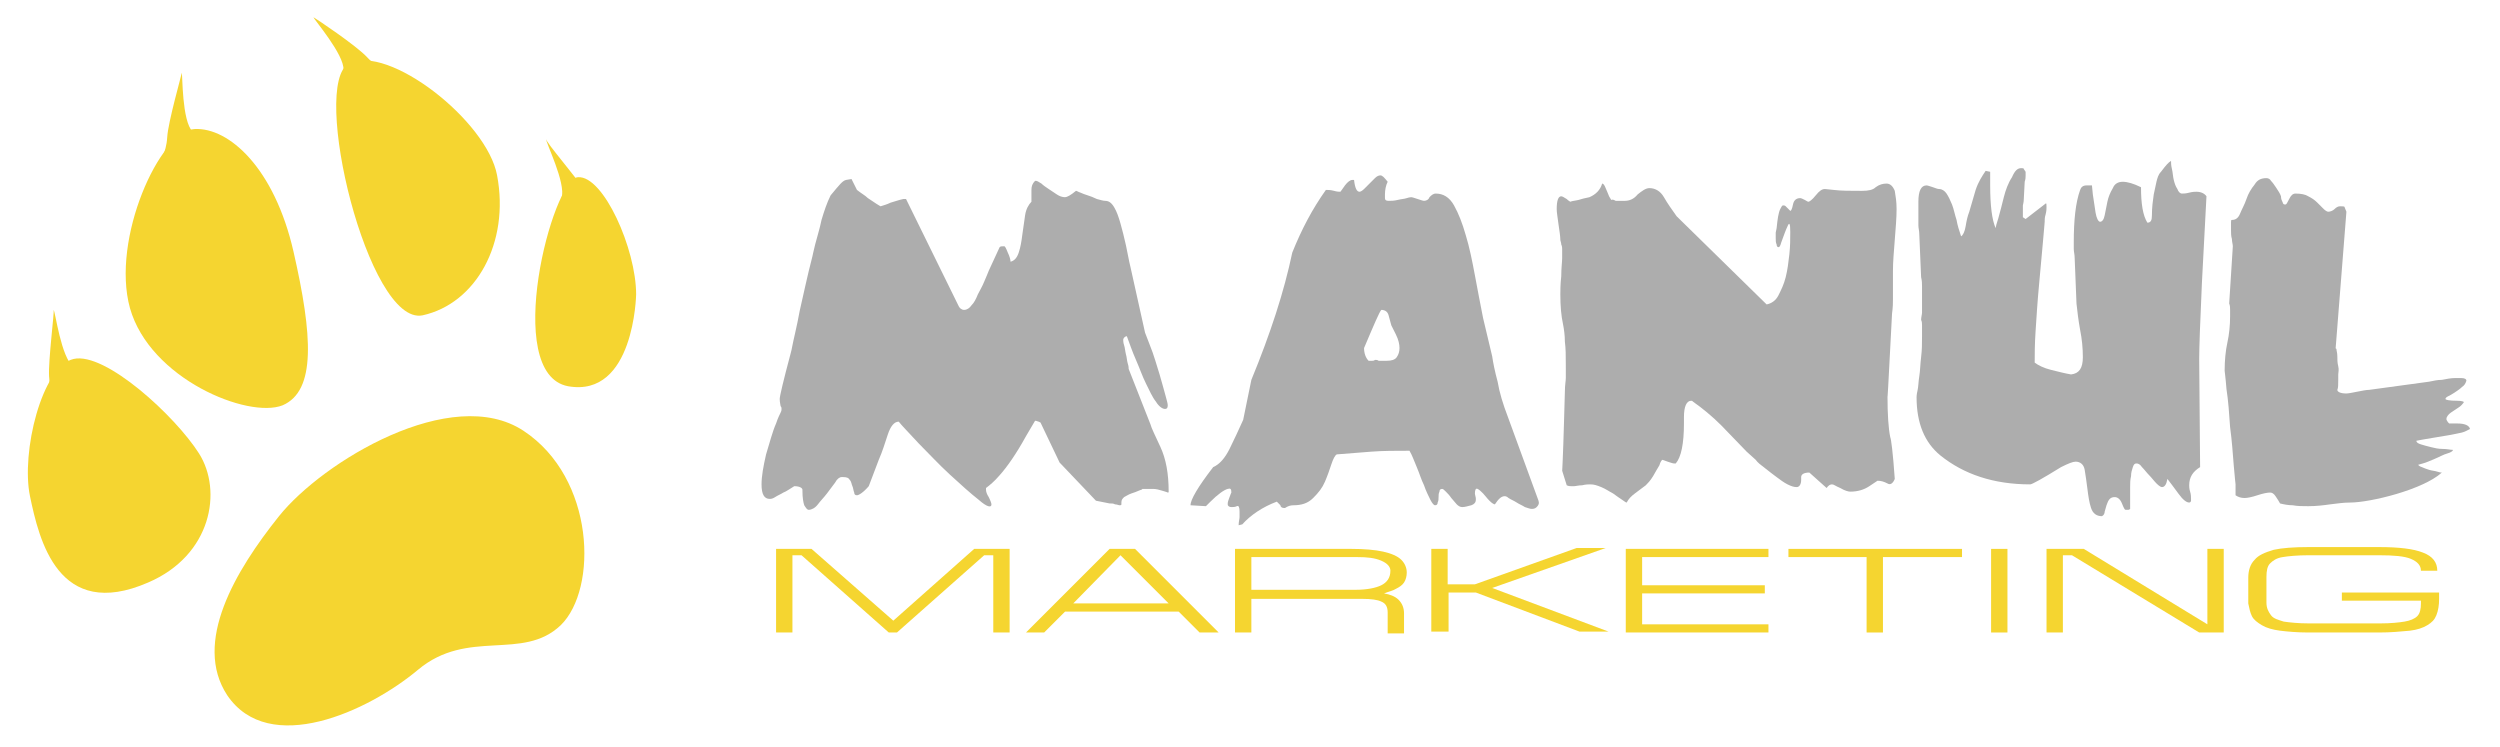 <?xml version="1.0" encoding="utf-8"?>
<!-- Generator: Adobe Illustrator 25.4.1, SVG Export Plug-In . SVG Version: 6.00 Build 0)  -->
<svg version="1.1" id="Layer_1" xmlns="http://www.w3.org/2000/svg" xmlns:xlink="http://www.w3.org/1999/xlink" x="0px" y="0px"
	 viewBox="0 0 275.1 82.2" style="enable-background:new 0 0 275.1 82.2;" xml:space="preserve">
<style type="text/css">
	.st0{fill:#ADADAD;}
	.st1{fill:#F5D530;}
</style>
<g id="Layer_1_00000122681213558262050720000016161652352659927455_">
	<g>
		<path class="st0" d="M93.1,19.8l0.6-0.1l0.6,1.2c0.5,0.4,0.9,0.6,1.2,0.9c0.3,0.2,0.6,0.4,0.9,0.6s0.5,0.3,0.5,0.3
			c0.3-0.1,0.7-0.2,1.1-0.4c0.4-0.1,0.9-0.3,1.4-0.4h0.3l5.8,11.8c0.1,0.2,0.3,0.4,0.6,0.4c0.3,0,0.6-0.2,0.8-0.5
			c0.3-0.3,0.5-0.7,0.7-1.2c0.2-0.4,0.5-0.9,0.7-1.4s0.4-0.9,0.5-1.2l1.2-2.6c0.1-0.1,0.2-0.1,0.5-0.1c0.1,0,0.2,0.2,0.4,0.7
			c0.2,0.4,0.3,0.8,0.3,1c0.4-0.1,0.7-0.4,0.9-1c0.2-0.6,0.3-1.2,0.4-2c0.1-0.7,0.2-1.4,0.3-2.1c0.1-0.7,0.4-1.2,0.7-1.5v-1.3
			c0-0.4,0.1-0.7,0.4-1h0.1c0.1,0,0.3,0.1,0.6,0.3c0.2,0.2,0.5,0.4,0.8,0.6s0.6,0.4,0.9,0.6s0.6,0.3,0.9,0.3c0.2,0,0.6-0.2,1.2-0.7
			c0.1,0,0.2,0.1,0.5,0.2c0.2,0.1,0.5,0.2,0.8,0.3c0.3,0.1,0.6,0.2,1,0.4c0.4,0.1,0.7,0.2,0.9,0.2c0.4,0,0.7,0.2,1,0.7
			s0.5,1.1,0.7,1.8c0.2,0.7,0.4,1.5,0.6,2.4s0.3,1.6,0.5,2.4l1.6,7.2l0.5,1.3c0.5,1.2,0.8,2.4,1.1,3.3c0.3,1,0.5,1.8,0.7,2.5
			c0.1,0.4,0.2,0.7,0.2,0.9c0,0.3-0.1,0.4-0.3,0.4c-0.3,0-0.7-0.3-1-0.8c-0.4-0.5-0.7-1.2-1.1-2s-0.7-1.7-1.1-2.6
			c-0.4-0.9-0.7-1.8-1-2.6c-0.2,0-0.4,0.2-0.4,0.4c0,0.1,0,0.3,0.1,0.6s0.1,0.6,0.2,1c0.1,0.3,0.1,0.7,0.2,1s0.1,0.5,0.1,0.6
			l2.4,6.1c0.1,0.4,0.5,1.2,1.1,2.5s0.9,2.9,0.9,4.9c0,0.1,0,0.1-0.1,0.1c0,0-0.2-0.1-0.6-0.2c-0.3-0.1-0.7-0.2-1-0.2h-1.2
			c0,0.1-0.2,0.1-0.4,0.2c-0.2,0.1-0.5,0.2-0.8,0.3s-0.6,0.3-0.8,0.4c-0.2,0.2-0.3,0.3-0.3,0.6v0.2c0,0.1-0.1,0.1-0.2,0.1
			s-0.3-0.1-0.5-0.1c-0.2-0.1-0.3-0.1-0.5-0.1c-0.1,0-0.2,0-0.1,0l-1.5-0.3l-4-4.2l-2.1-4.4l-0.2-0.1c-0.1,0-0.2-0.1-0.4-0.1l-1,1.7
			c-1.1,2-2.1,3.4-2.9,4.3c-0.6,0.7-1.1,1.1-1.5,1.4v0.2c0,0.2,0.1,0.5,0.3,0.8c0.2,0.4,0.3,0.7,0.3,0.8c0,0.4-0.5,0.3-1.4-0.5
			c-0.9-0.7-2-1.7-3.2-2.8s-2.3-2.3-3.4-3.4c-1.1-1.2-1.9-2-2.2-2.4c-0.5,0-0.9,0.5-1.2,1.4c-0.3,0.9-0.6,1.9-1,2.8l-1.1,2.9
			c-0.6,0.7-1.1,1-1.3,1c-0.2,0-0.3-0.1-0.3-0.3c-0.1-0.2-0.1-0.5-0.2-0.7s-0.1-0.5-0.3-0.7c-0.1-0.2-0.3-0.3-0.7-0.3h-0.2
			c-0.2,0-0.5,0.2-0.7,0.6c-0.3,0.4-0.6,0.8-0.9,1.2s-0.7,0.8-1,1.2s-0.7,0.6-1,0.6c-0.2,0-0.3-0.2-0.5-0.5
			c-0.1-0.3-0.2-0.8-0.2-1.6v-0.1c0-0.2-0.3-0.4-0.9-0.4c-0.5,0.3-0.9,0.6-1.2,0.7c-0.3,0.2-0.6,0.3-0.9,0.5s-0.5,0.2-0.6,0.2
			c-0.6,0-0.9-0.5-0.9-1.6c0-0.9,0.2-2,0.5-3.3c0.4-1.3,0.7-2.5,1.1-3.4c0.2-0.6,0.4-1,0.5-1.2S86,45.1,86,45c0-0.1,0-0.2-0.1-0.3
			c0-0.1-0.1-0.4-0.1-0.8c0-0.3,0.4-2,1.2-5l0.1-0.4c0.2-1.1,0.6-2.6,0.9-4.3c0.4-1.7,0.8-3.7,1.4-6c0,0,0.1-0.5,0.3-1.3
			c0.2-0.8,0.5-1.7,0.7-2.7c0.3-1,0.6-1.9,1-2.7C92.4,20.3,92.7,19.9,93.1,19.8z"/>
		<path class="st0" d="M152.7,20c-0.2,0.4-0.3,0.9-0.3,1.4v0.4c0,0.2,0.1,0.3,0.4,0.3c0.3,0,0.6,0,1-0.1s0.7-0.1,1-0.2
			s0.5-0.1,0.5-0.1c0.1,0,0.4,0.1,0.7,0.2s0.6,0.2,0.7,0.2c0.2,0,0.5-0.1,0.6-0.4c0.2-0.2,0.4-0.4,0.7-0.4c0.8,0,1.5,0.4,2,1.3
			s0.9,1.9,1.3,3.3c0.4,1.3,0.7,2.8,1,4.4s0.6,3.2,0.9,4.7l1,4.2c0.1,0.7,0.3,1.7,0.6,2.8c0.2,1.2,0.6,2.5,1.1,3.8l3.4,9.3
			c0.1,0.3,0,0.5-0.2,0.7s-0.4,0.2-0.6,0.2c-0.1,0-0.4-0.1-0.7-0.2c-0.3-0.2-0.6-0.3-0.9-0.5c-0.3-0.2-0.6-0.3-0.9-0.5
			c-0.2-0.2-0.4-0.2-0.4-0.2c-0.4,0-0.7,0.3-1.1,0.9c-0.1,0-0.3-0.1-0.6-0.4s-0.5-0.6-0.7-0.8s-0.4-0.4-0.6-0.5
			c-0.2-0.1-0.3,0.1-0.3,0.5c0,0,0,0.1,0.1,0.5V55c0,0.3-0.2,0.5-0.5,0.6c-0.4,0.1-0.7,0.2-1,0.2c-0.2,0-0.4-0.1-0.6-0.3
			c-0.2-0.2-0.4-0.5-0.6-0.7c-0.2-0.3-0.4-0.5-0.6-0.7c-0.2-0.2-0.3-0.3-0.4-0.3c-0.2,0-0.3,0.1-0.3,0.3c-0.1,0.2-0.1,0.4-0.1,0.6
			c0,0.2,0,0.4-0.1,0.6c0,0.2-0.1,0.3-0.3,0.3c-0.1,0-0.3-0.2-0.5-0.6s-0.5-1-0.7-1.6c-0.3-0.6-0.5-1.3-0.8-2s-0.5-1.3-0.8-1.8
			c-1.5,0-2.9,0-4.2,0.1s-2.6,0.2-3.8,0.3c-0.2,0.1-0.4,0.5-0.6,1.1c-0.2,0.6-0.4,1.2-0.7,1.9s-0.7,1.2-1.3,1.8s-1.3,0.8-2.2,0.8
			c-0.3,0-0.6,0.1-0.9,0.3h-0.1c-0.2,0-0.4-0.1-0.4-0.3l-0.4-0.4c-1.6,0.6-2.9,1.5-3.8,2.5l-0.4,0.1c0-0.4,0.1-0.7,0.1-0.9
			s0-0.4,0-0.6c0-0.5-0.1-0.7-0.3-0.6c-0.2,0.1-0.4,0.1-0.6,0.1s-0.4-0.1-0.4-0.3v-0.1c0-0.2,0.1-0.4,0.2-0.7
			c0.1-0.3,0.2-0.5,0.2-0.5c0-0.4-0.1-0.5-0.4-0.4c-0.4,0.1-1.1,0.6-1.9,1.4l-0.5,0.5l-1.7-0.1c0-0.6,0.8-2,2.5-4.2
			c0.7-0.3,1.3-1,1.8-2s1-2.1,1.5-3.2l0.9-4.4c2.1-5.1,3.6-9.7,4.5-14c1-2.5,2.2-4.8,3.7-6.9h0.1c0.2,0,0.4,0,0.8,0.1
			c0.3,0.1,0.6,0.1,0.7,0.1c0.1-0.1,0.2-0.3,0.5-0.7c0.3-0.4,0.6-0.6,0.8-0.6h0.2c0.1,0.9,0.3,1.3,0.6,1.3c0.1,0,0.3-0.1,0.5-0.3
			c0.2-0.2,0.4-0.4,0.6-0.6c0.2-0.2,0.4-0.4,0.6-0.6c0.2-0.2,0.4-0.3,0.6-0.3C152.1,19.3,152.3,19.5,152.7,20z M152,34.1
			c-0.2,0.2-0.8,1.6-1.9,4.2c0,0.6,0.2,1.1,0.5,1.4h0.4c0.1,0,0.2,0,0.3-0.1c0.1,0,0.3,0,0.4,0.1h0.9c0.5,0,0.9-0.1,1.1-0.4
			c0.2-0.3,0.3-0.6,0.3-1s-0.1-0.9-0.4-1.5l-0.5-1l-0.3-1.1C152.7,34.3,152.4,34.1,152,34.1z"/>
		<path class="st0" d="M177.8,22.1h1c0.5,0,1-0.2,1.4-0.7c0.5-0.4,0.9-0.7,1.3-0.7c0.6,0,1.2,0.3,1.6,1c0.4,0.7,0.9,1.4,1.4,2.1
			l9.9,9.7c0.5-0.1,1-0.4,1.3-1c0.3-0.6,0.6-1.2,0.8-2s0.3-1.6,0.4-2.5c0.1-0.9,0.1-1.7,0.1-2.5c0-0.9-0.1-1.1-0.3-0.6
			c-0.2,0.4-0.4,1-0.7,1.8c-0.1,0.4-0.2,0.5-0.3,0.5s-0.2-0.1-0.2-0.3c-0.1-0.2-0.1-0.4-0.1-0.7c0-0.3,0-0.5,0-0.6l0.1-0.5
			c0.1-1,0.2-1.7,0.4-2.1c0.1-0.2,0.2-0.4,0.3-0.4s0.2,0,0.3,0.1s0.2,0.2,0.3,0.3c0.1,0.1,0.2,0.2,0.2,0.2c0.1,0,0.2-0.2,0.3-0.7
			s0.4-0.7,0.8-0.7c0.1,0,0.3,0.1,0.5,0.2s0.3,0.2,0.4,0.2c0.1,0,0.4-0.2,0.8-0.7c0.4-0.5,0.7-0.7,1-0.7c-0.1,0,0.2,0,1,0.1
			s1.8,0.1,3.1,0.1c0.7,0,1.2-0.1,1.5-0.4c0.4-0.3,0.8-0.4,1.2-0.4s0.7,0.3,0.9,0.8c0.1,0.6,0.2,1.2,0.2,2c0,1-0.1,2.1-0.2,3.4
			c-0.1,1.3-0.2,2.4-0.2,3.4v2.1c0,0.3,0,0.6,0,1s0,0.9-0.1,1.6l-0.2,3.8c-0.2,3.9-0.3,5.7-0.3,5.3c0,2,0.1,3.5,0.3,4.5
			c0.1,0.2,0.3,1.7,0.5,4.6c-0.2,0.5-0.5,0.7-0.8,0.5c-0.4-0.2-0.7-0.3-1.1-0.3c0,0-0.3,0.2-0.9,0.6c-0.6,0.4-1.3,0.6-2.1,0.6
			c-0.2,0-0.6-0.1-1.1-0.4c-0.5-0.2-0.7-0.4-0.9-0.4s-0.4,0.1-0.6,0.4l-1.9-1.7c-0.6,0-0.9,0.2-0.9,0.5v0.3c0,0.5-0.2,0.8-0.5,0.8
			s-0.6-0.1-1-0.3s-0.8-0.5-1.2-0.8s-0.8-0.6-1.3-1c-0.4-0.3-0.8-0.6-1-0.9l-1-0.9l-2.8-2.9c-1-1-2.1-1.9-3.1-2.6
			c-0.1-0.1-0.1-0.1-0.2-0.1c-0.5,0-0.8,0.6-0.8,1.8v0.7c0,2.2-0.3,3.7-0.9,4.4h-0.2c-0.1,0-0.4-0.1-0.7-0.2
			c-0.3-0.1-0.5-0.2-0.6-0.2c0,0-0.2,0.2-0.3,0.6c-0.2,0.3-0.4,0.7-0.7,1.2s-0.6,0.8-0.8,1l-1.2,0.9c-0.4,0.3-0.7,0.6-0.9,1
			c-0.1,0-0.2-0.1-0.5-0.3s-0.6-0.4-1-0.7c-0.4-0.2-0.8-0.5-1.3-0.7s-0.8-0.3-1.2-0.3c-0.2,0-0.5,0-0.9,0.1c-0.4,0-0.7,0.1-0.9,0.1
			c-0.1,0-0.2,0-0.3,0s-0.3,0-0.5-0.1l-0.5-1.6c0,0.1,0.1-1.7,0.2-5.3l0.1-3.5c0-0.6,0.1-1.1,0.1-1.4c0-0.4,0-0.7,0-1V40
			c0-0.9,0-1.6-0.1-2.4c0-0.7-0.1-1.4-0.2-1.9c-0.2-0.9-0.3-2-0.3-3.3c0-0.4,0-1.1,0.1-2c0-0.9,0.1-1.6,0.1-2v-1
			c0-0.1,0-0.3-0.1-0.5c0-0.2-0.1-0.4-0.1-0.5c0-0.4-0.1-1-0.2-1.7c-0.1-0.8-0.2-1.3-0.2-1.7c0-1,0.2-1.4,0.5-1.4
			c0.1,0,0.3,0.1,0.6,0.3c0.2,0.2,0.4,0.3,0.4,0.3c0.2-0.1,0.5-0.1,0.9-0.2c0.3-0.1,0.7-0.2,1.2-0.3c0.7-0.3,1.2-0.8,1.4-1.5
			c0.1,0,0.2,0.1,0.3,0.3c0.1,0.2,0.2,0.5,0.3,0.7c0.1,0.3,0.2,0.5,0.4,0.8C177.6,21.9,177.7,22.1,177.8,22.1z"/>
		<path class="st0" d="M238.9,17.7c0,0.2,0,0.5,0.1,0.9s0.1,0.8,0.2,1.2c0.1,0.4,0.2,0.7,0.4,1c0.1,0.3,0.3,0.5,0.5,0.5
			s0.4,0,0.8-0.1c0.4-0.1,0.6-0.1,0.8-0.1c0.5,0,0.9,0.2,1.1,0.5l-0.5,9.5c-0.2,4.4-0.3,7.2-0.3,8.4l0.1,11.9
			c-0.8,0.5-1.2,1.1-1.2,2c0,0.1,0,0.4,0.1,0.7s0.1,0.6,0.1,0.8v0.2c0,0.1-0.1,0.2-0.2,0.2c-0.3,0-0.7-0.3-1.2-1s-0.9-1.2-1.2-1.6
			c-0.1,0.6-0.3,0.9-0.6,0.9c-0.1,0-0.3-0.1-0.6-0.4s-0.5-0.6-0.8-0.9c-0.3-0.3-0.5-0.6-0.8-0.9c-0.2-0.3-0.4-0.4-0.6-0.4
			c-0.2,0-0.3,0.1-0.4,0.4c-0.1,0.3-0.2,0.6-0.2,1c-0.1,0.4-0.1,0.8-0.1,1.2s0,0.8,0,1.1V56c0,0-0.1,0.1-0.2,0.1s-0.2,0-0.3,0
			s-0.2-0.2-0.4-0.7s-0.5-0.7-0.8-0.7c-0.5,0-0.7,0.3-0.9,0.9l-0.2,0.7c0,0.2-0.1,0.4-0.3,0.5c-0.6,0-1-0.3-1.2-0.9
			c-0.2-0.6-0.3-1.3-0.4-2.1c-0.1-0.8-0.2-1.5-0.3-2.1s-0.5-0.9-1-0.9c-0.3,0-0.8,0.2-1.6,0.6c-2.1,1.3-3.2,1.9-3.4,1.9
			c-4,0-7.3-1.1-9.9-3.2c-1.7-1.4-2.6-3.5-2.6-6.4c0,0,0-0.3,0.1-0.7s0.1-1,0.2-1.6s0.1-1.3,0.2-2.1c0.1-0.8,0.1-1.5,0.1-2.3v-0.7
			c0-0.1,0-0.3,0-0.5s0-0.4-0.1-0.6c0-0.3,0.1-0.6,0.1-0.8s0-0.5,0-0.8v-1.4c0-0.2,0-0.4,0-0.7s0-0.6-0.1-1l-0.2-4.7
			c0-0.4-0.1-0.7-0.1-1s0-0.5,0-0.7v-1.9c0-1.2,0.3-1.8,0.9-1.8c0.1,0,0.4,0.1,0.7,0.2s0.5,0.2,0.7,0.2c0.3,0,0.6,0.2,0.8,0.5
			s0.4,0.7,0.6,1.2c0.2,0.5,0.3,1.1,0.5,1.7c0.1,0.6,0.3,1.2,0.5,1.8c0.2-0.1,0.4-0.5,0.5-1.1s0.2-1.1,0.4-1.6l0.7-2.4
			c0.3-0.9,0.7-1.5,1.1-2.1l0.5,0.1v1.5c0,2.2,0.2,3.8,0.6,4.7c0-0.1,0.1-0.5,0.3-1.1c0.2-0.7,0.4-1.5,0.6-2.3
			c0.2-0.8,0.5-1.6,0.9-2.2c0.3-0.7,0.6-1,1-1c0.2,0,0.3,0,0.3,0.1l0.2,0.3c0,0,0,0.2,0,0.4c0,0.2,0,0.4-0.1,0.7l-0.1,1.9
			c0,0.4-0.1,0.6-0.1,0.7s0,0.1,0,0.1v1.2l0.3,0.2l2.2-1.7c0.1-0.1,0.1,0.1,0.1,0.4c0,0.2,0,0.4-0.1,0.8c-0.1,0.3-0.1,0.6-0.1,0.7
			v0.1c0,0.2-0.1,1-0.2,2.3l-0.4,4.4c-0.2,2.1-0.3,3.8-0.4,5.3c-0.1,1.5-0.1,2.6-0.1,3.5c0.4,0.3,1,0.6,1.8,0.8s1.6,0.4,2.2,0.5
			c0.9-0.1,1.3-0.7,1.3-1.9c0-1-0.1-2-0.3-3c-0.2-1.1-0.3-2-0.4-2.9l-0.2-5c0-0.4-0.1-0.7-0.1-1s0-0.5,0-0.7c0-2.5,0.2-4.4,0.7-5.8
			c0.1-0.3,0.3-0.5,0.7-0.5h0.6l0.1,1c0.1,0.7,0.2,1.4,0.3,2s0.3,1,0.5,1s0.4-0.2,0.5-0.7s0.2-1,0.3-1.5s0.3-1,0.6-1.5
			c0.2-0.5,0.6-0.7,1.1-0.7s1.2,0.2,2,0.6c0,1.8,0.2,3.1,0.7,3.9c0.4,0,0.5-0.3,0.5-0.8c0-0.9,0.1-1.6,0.2-2.3l0.3-1.4
			c0.1-0.4,0.2-0.8,0.5-1.1C238.4,18.1,238.6,17.9,238.9,17.7z"/>
	</g>
	<g>
		<g>
			<path class="st1" d="M40.4,6.3c1.2,1.3,2.5,1.6,2.5,1.6l1.6,0.9c0.7,0.1-7.8,3.6-7,2.7c0.1-0.8,0.3-2.5,0.3-3.8
				c0.1-1.7-3.3-5.6-3.3-5.8C34.7,2,39.2,5,40.4,6.3z"/>
		</g>
		<g>
			<path class="st1" d="M64.5,21.2c0.9,1.6,1.1,3,1.1,3l1,1.4c0.6,0.2-7.1,0.5-6.1-0.2c0.3-0.7,0.9-2.3,1.3-3.6
				c0.5-1.7-1.8-6.2-1.7-6.5C60,15.6,63.6,19.7,64.5,21.2z"/>
		</g>
		<g>
			<path class="st1" d="M18.4,15.1c-0.1,1.8-0.9,2.8-0.9,2.8l-0.7,1.7c-0.5,0.5,8.3-2.2,7.1-2.4c-0.6-0.5-1.8-1.7-2.7-2.7
				C20,13.3,20.1,8.2,20,8C20,8.2,18.5,13.4,18.4,15.1z"/>
			<path class="st1" d="M5.4,41.4C5.6,43.2,5,44.3,5,44.3l-0.4,1.8c-0.4,0.5,7.8-3.5,6.6-3.5c-0.7-0.4-2.1-1.4-3.1-2.2
				c-1.4-1.1-2-6.1-2.2-6.3C6,34.3,5.3,39.7,5.4,41.4z"/>
		</g>
		<g>
			<path class="st1" d="M25,76.5c-3.8-5.8,0.9-13.7,5.7-19.7s19-14.6,26.9-9.4s8.2,17.4,4.1,21.4c-4.2,4-10.2,0.3-15.7,4.9
				S29.6,83.3,25,76.5z"/>
			<path class="st1" d="M16.3,64.1c7-3,8.2-10.1,5.6-14.2S11.6,38.7,8.1,39.5S2.3,49.8,3.3,54.6S6.4,68.4,16.3,64.1z"/>
			<path class="st1" d="M14.3,33.9c-2.1-7.6,3.3-19.5,7.1-19.7c3.8-0.2,8.8,4.3,10.9,13.5s2.5,15.3-1.2,16.9
				C27.3,46.1,16.5,41.7,14.3,33.9z"/>
			<path class="st1" d="M54.7,19.3c-1.1-6-12-14.5-16.3-12.3s2.1,28.9,8.1,27.7C52.4,33.4,56.1,26.7,54.7,19.3z"/>
			<path class="st1" d="M70,32.4c0-5-3.6-13.1-6.4-12.9c-2.8,0.1-8.4,21.6-1.1,23C69.8,43.8,70,32.4,70,32.4z"/>
		</g>
	</g>
	<path class="st0" d="M251.2,22.3c0,0.1,0.1,0.2,0.2,0.2h0.1c0.1,0,0.2-0.2,0.4-0.6s0.4-0.6,0.7-0.6c0.6,0,1.1,0.1,1.4,0.3
		c0.4,0.2,0.7,0.4,1,0.7s0.5,0.5,0.7,0.7s0.4,0.3,0.5,0.3c0.2,0,0.5-0.1,0.7-0.3c0.2-0.2,0.4-0.3,0.6-0.3c0.3,0,0.5,0,0.5,0.1
		l0.2,0.5L257,38.5c0-0.2,0-0.2,0.1-0.1c0,0.2,0.1,0.4,0.1,0.8c0,0.4,0,0.7,0.1,1.1s0,0.7,0,0.9v0.6c0,0.5,0,0.9-0.1,1.1
		c0,0.2,0.3,0.4,1,0.4c0.2,0,0.7-0.1,1.2-0.2s1-0.2,1.3-0.2l6.6-0.9c0.5-0.1,0.9-0.2,1.4-0.2c0.5-0.1,1-0.2,1.5-0.2h0.6
		c0.4,0,0.6,0.1,0.6,0.3c-0.1,0.3-0.2,0.5-0.5,0.7c-0.2,0.2-0.5,0.4-0.8,0.6c-0.3,0.2-0.5,0.3-0.7,0.4c-0.2,0.1-0.3,0.2-0.3,0.3
		s0.4,0.2,1.3,0.2c0.5,0,0.8,0.1,0.7,0.2c-0.1,0.1-0.2,0.3-0.5,0.5s-0.6,0.4-0.9,0.6c-0.3,0.2-0.5,0.5-0.5,0.7
		c0,0.1,0.1,0.3,0.3,0.5h0.9c0.8,0,1.3,0.2,1.4,0.6c-0.2,0.1-0.5,0.3-0.9,0.4c-0.4,0.1-1,0.2-1.5,0.3c-0.6,0.1-1.2,0.2-1.8,0.3
		c-0.6,0.1-1.2,0.2-1.7,0.3c0,0.2,0.2,0.3,0.5,0.4c0.3,0.1,0.7,0.2,1.1,0.3s0.8,0.2,1.3,0.2s0.8,0.1,1.1,0.1v0.1
		c0,0-0.2,0.2-0.6,0.3s-0.9,0.4-1.4,0.6c-0.5,0.2-0.9,0.4-1.3,0.5s-0.6,0.2-0.5,0.1c0,0.1,0.1,0.2,0.4,0.3c0.2,0.1,0.5,0.2,0.8,0.3
		s0.6,0.1,0.9,0.2c0.3,0.1,0.4,0.1,0.5,0.1c-2.1,1.9-7.9,3.3-10.1,3.3c-0.7,0-1.4,0.1-2.2,0.2c-0.7,0.1-1.5,0.2-2.4,0.2
		c-0.6,0-1.2,0-1.7-0.1c-0.5,0-1-0.1-1.4-0.2c-0.1-0.2-0.3-0.5-0.5-0.8s-0.4-0.4-0.6-0.4c-0.3,0-0.8,0.1-1.4,0.3s-1.1,0.3-1.4,0.3
		c-0.4,0-0.7-0.1-1-0.3v-1.2c0-0.1-0.1-0.8-0.2-2.1s-0.2-2.7-0.4-4.2c-0.1-1.5-0.2-2.9-0.4-4.2c-0.1-1.3-0.2-1.9-0.2-2
		c0-1.1,0.1-2.2,0.3-3.1c0.2-0.9,0.3-1.9,0.3-2.9c0-0.2,0-0.4,0-0.7c0-0.2,0-0.5-0.1-0.7l0.4-6.3c0-0.2-0.1-0.5-0.1-0.8
		c-0.1-0.3-0.1-0.7-0.1-1s0-0.6,0-0.8s0-0.3,0.1-0.3c0.4,0,0.7-0.2,0.9-0.7s0.5-1,0.7-1.6s0.5-1.1,0.9-1.6c0.3-0.5,0.7-0.7,1.3-0.7
		c0.2,0,0.4,0.1,0.5,0.3c0.2,0.2,0.4,0.5,0.6,0.8s0.4,0.6,0.5,0.9C251,21.9,251.1,22.1,251.2,22.3z"/>
</g>
<g id="Layer_2_00000111909890357298558990000014201094467718626987_">
</g>
<g>
	<path class="st1" d="M111.1,69.6h-1.8v-8.5h-1l-9.6,8.5h-0.9l-9.6-8.5h-1v8.5h-1.8v-9.2h3.9l9,7.9l8.9-7.9h3.9V69.6z"/>
	<path class="st1" d="M114.9,69.6h-2l9.2-9.2h2.8l9.2,9.2h-2.1l-2.3-2.3h-12.5L114.9,69.6z M118.1,66.4h10.5l-5.3-5.3L118.1,66.4z"
		/>
	<path class="st1" d="M137.7,65.8v3.8h-1.8v-9.2h12.8c1.4,0,2.6,0.1,3.5,0.3c0.9,0.2,1.6,0.5,2,0.9s0.6,0.9,0.6,1.4
		c0,0.4-0.1,0.8-0.3,1.1c-0.2,0.3-0.5,0.5-0.9,0.7c-0.3,0.2-0.8,0.3-1.3,0.5c0.6,0.1,1.2,0.3,1.6,0.7c0.4,0.4,0.6,0.9,0.6,1.5v2.2
		h-1.8v-2.3c0-0.6-0.2-1-0.7-1.2c-0.4-0.2-1.1-0.3-2.1-0.3H137.7z M137.7,61.3v3.6h11.5c1.2,0,2.2-0.2,2.8-0.5c0.6-0.3,1-0.8,1-1.6
		c0-0.4-0.3-0.8-1-1.1c-0.7-0.3-1.5-0.4-2.7-0.4H137.7z"/>
	<path class="st1" d="M157.5,69.6v-9.2h1.8v3.9h3l11.2-4h3.2l-12.5,4.4l12.8,4.8h-3.2l-11.4-4.3h-3v4.3H157.5z"/>
	<path class="st1" d="M178.9,69.6v-9.2h15.7v0.9h-13.9v3.1h13.5v0.9h-13.5v3.4h13.9v0.9H178.9z"/>
	<path class="st1" d="M196.8,60.4h19.1v0.9h-8.7v8.3h-1.8v-8.3h-8.6V60.4z"/>
	<path class="st1" d="M220.9,69.6h-1.8v-9.2h1.8V69.6z"/>
	<path class="st1" d="M225.2,69.6v-9.2h4.1l13.6,8.3v-8.3h1.8v9.2h-2.7L228,61.1h-1v8.5H225.2z"/>
	<path class="st1" d="M261.8,69.6h-7.8c-1.2,0-2.3-0.1-3.1-0.2c-0.8-0.1-1.5-0.3-2-0.6s-0.9-0.6-1.1-1c-0.2-0.4-0.3-0.9-0.4-1.4
		v-2.8c0-0.8,0.2-1.5,0.7-2c0.4-0.5,1.1-0.8,2.1-1.1c0.9-0.2,2.2-0.3,3.8-0.3h7.8c2.2,0,3.8,0.2,4.8,0.6c1.1,0.4,1.6,1.1,1.6,2h-1.8
		c0-0.6-0.4-1-1.1-1.3c-0.7-0.3-1.9-0.4-3.5-0.4h-7.8c-1.2,0-2.2,0.1-2.8,0.2c-0.7,0.1-1.1,0.4-1.4,0.7c-0.3,0.3-0.4,0.8-0.4,1.5
		v2.8c0,0.6,0.2,1,0.5,1.4s0.8,0.5,1.4,0.7c0.7,0.1,1.6,0.2,2.8,0.2h7.8c1.2,0,2.1-0.1,2.7-0.2s1.1-0.3,1.4-0.6
		c0.3-0.3,0.4-0.8,0.4-1.4v-0.3h-8.7v-0.9h10.7v0.7c0,0.7-0.1,1.3-0.3,1.8c-0.2,0.5-0.5,0.8-1,1.1c-0.5,0.3-1.1,0.5-1.9,0.6
		C264.1,69.5,263.1,69.6,261.8,69.6z"/>
</g>
</svg>
